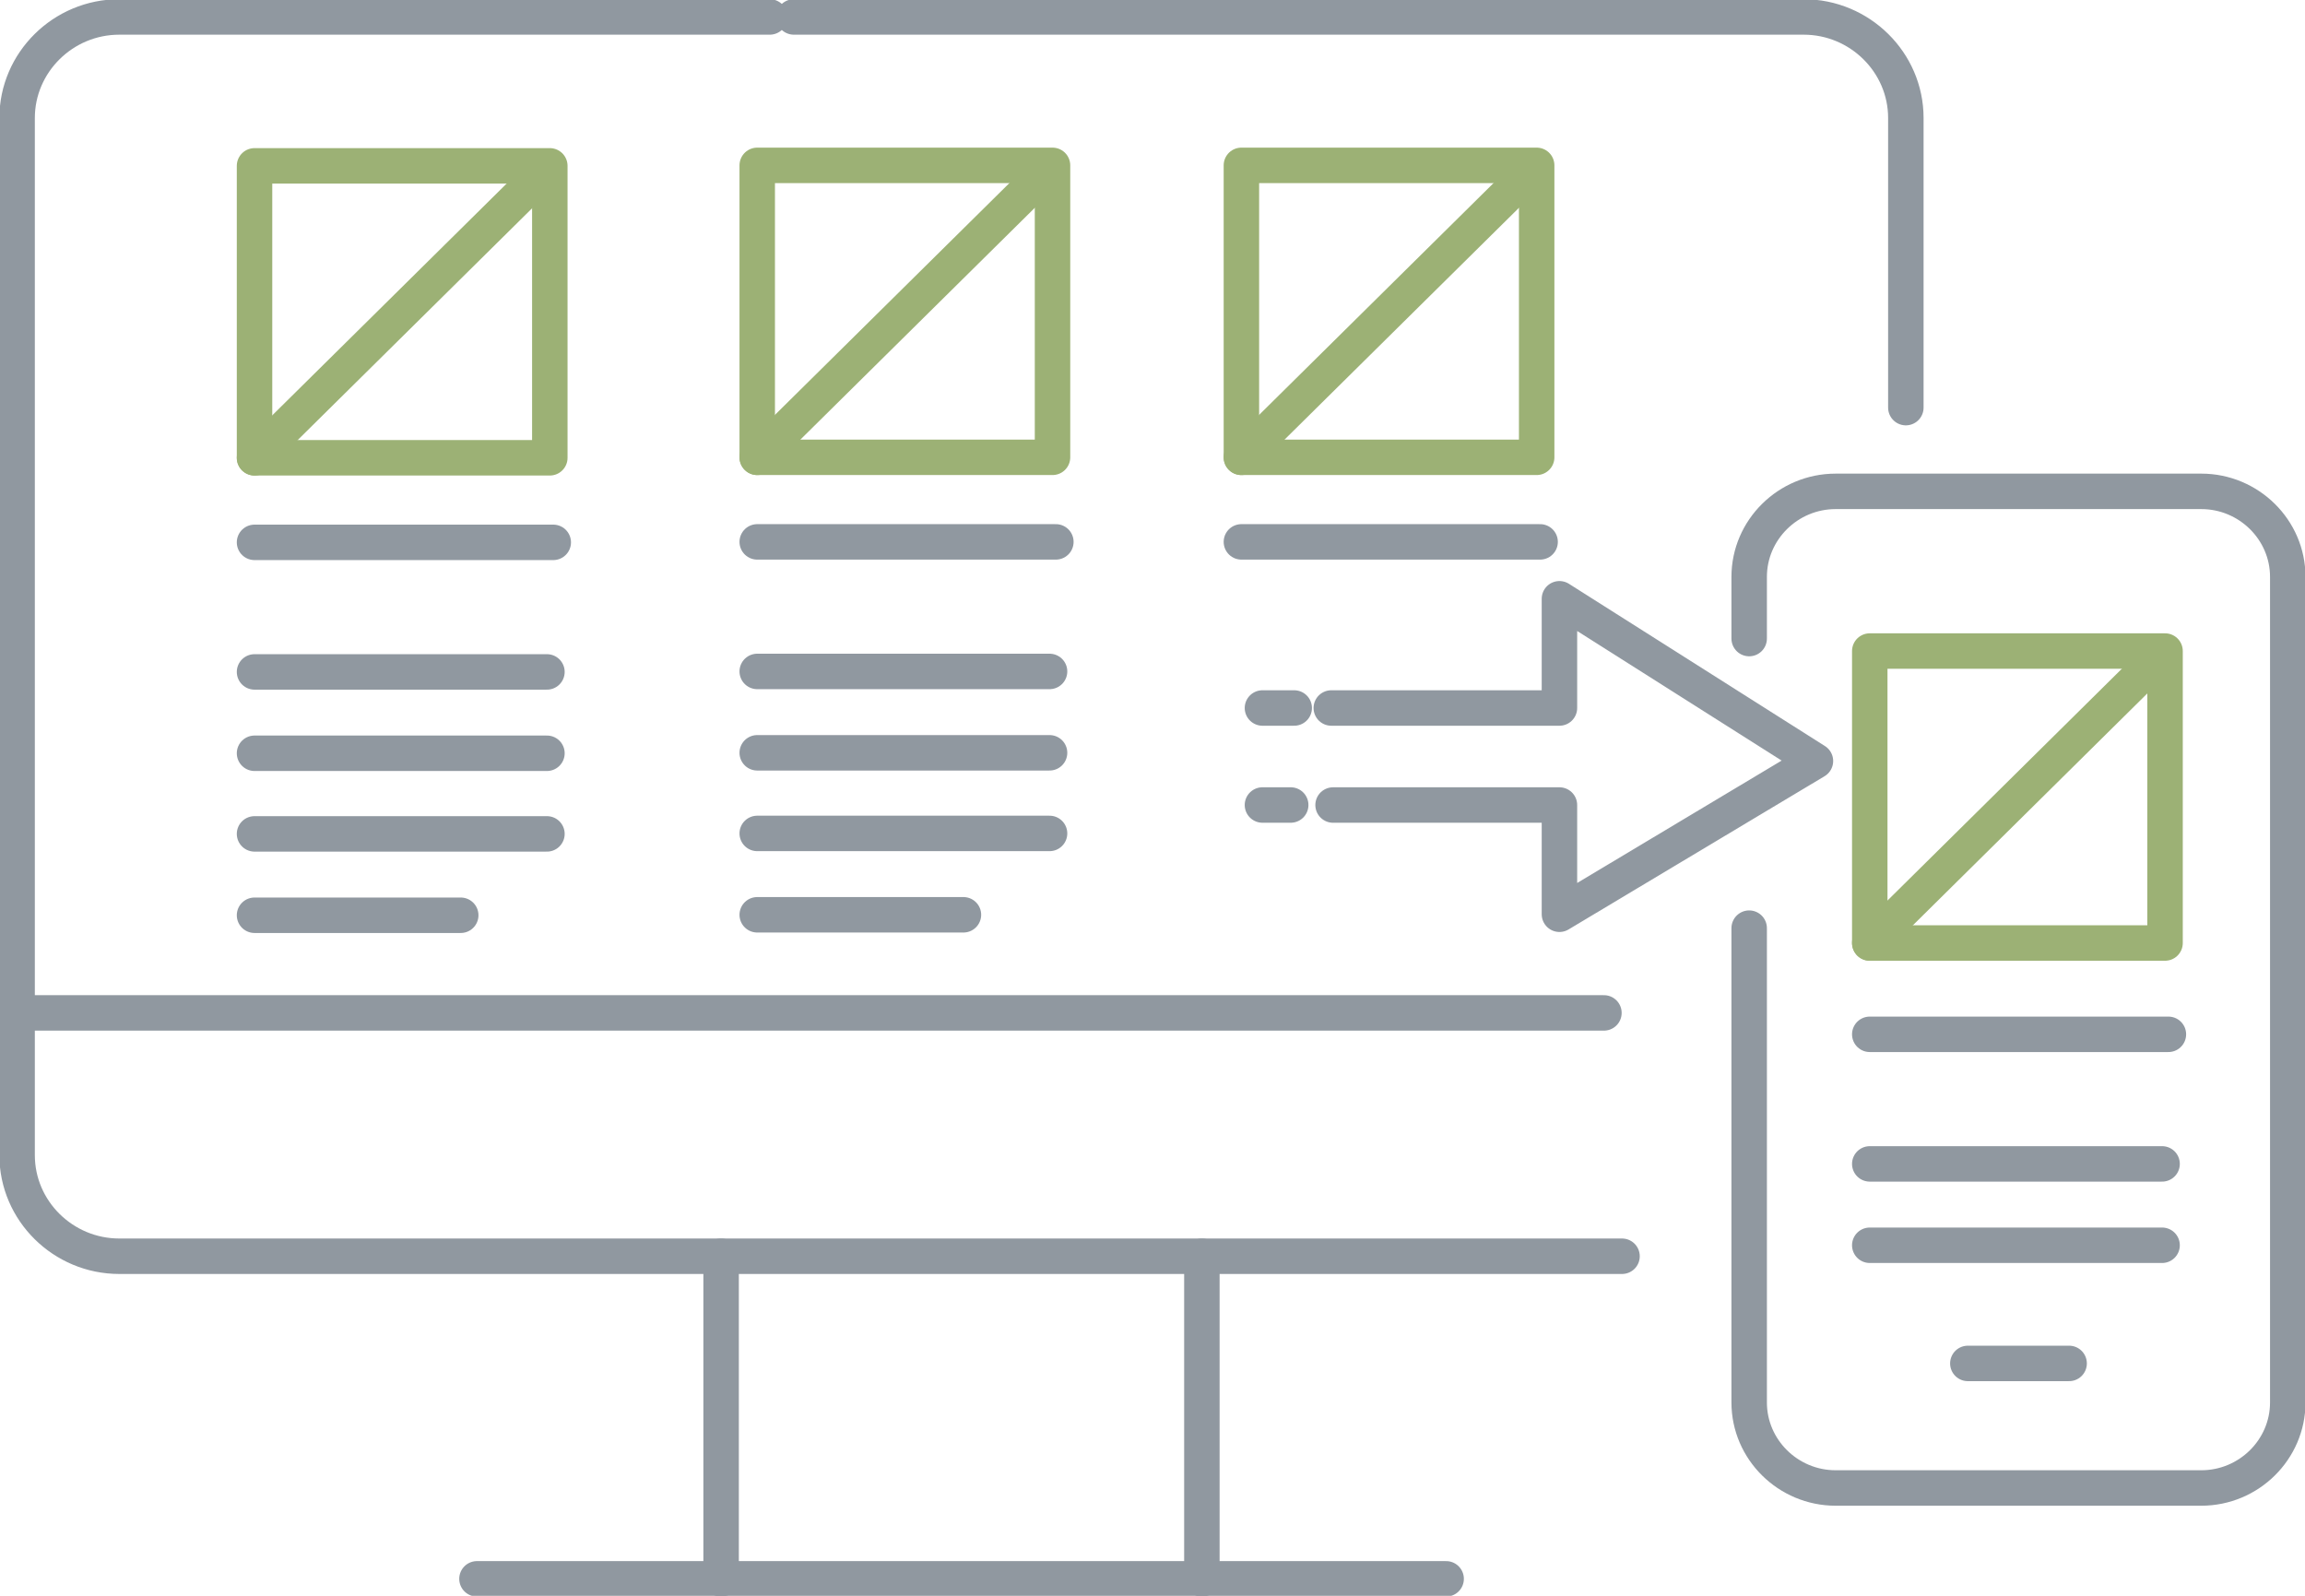 <svg width="130" height="90" viewBox="0 0 130 90" fill="none" xmlns="http://www.w3.org/2000/svg">
<g clip-path="url(#clip0_1129_4771)">
<path d="M98.652 52.346V79.098C98.652 81.752 100.849 83.92 103.529 83.92H124.151C126.835 83.92 129.028 81.748 129.028 79.098V32.534C129.028 29.88 126.831 27.712 124.151 27.712H103.529C100.845 27.712 98.652 29.884 98.652 32.534V36.014" stroke="#9098A0" stroke-width="2" stroke-linecap="round" stroke-linejoin="round"/>
<path d="M116.697 76.895H110.984" stroke="#9098A0" stroke-width="2" stroke-linecap="round" stroke-linejoin="round"/>
<path d="M91.481 70.85H6.728C3.56 70.85 0.965 68.288 0.965 65.152V6.654C0.965 3.522 3.556 0.956 6.728 0.956H43.415" stroke="#9098A0" stroke-width="2" stroke-linecap="round" stroke-linejoin="round"/>
<path d="M44.772 0.956H101.725C104.893 0.956 107.488 3.518 107.488 6.654V22.989" stroke="#9098A0" stroke-width="2" stroke-linecap="round" stroke-linejoin="round"/>
<path d="M0.965 57.126H90.46" stroke="#9098A0" stroke-width="2" stroke-linecap="round" stroke-linejoin="round"/>
<path d="M26.9 89.044H81.561" stroke="#9098A0" stroke-width="2" stroke-linecap="round" stroke-linejoin="round"/>
<path d="M40.67 70.851V89.045" stroke="#9098A0" stroke-width="2" stroke-linecap="round" stroke-linejoin="round"/>
<path d="M67.785 70.851V89.045" stroke="#9098A0" stroke-width="2" stroke-linecap="round" stroke-linejoin="round"/>
<path d="M72.992 39.93H71.201" stroke="#9098A0" stroke-width="2" stroke-linecap="round" stroke-linejoin="round"/>
<path d="M75.184 45.402H87.951V51.562L102.389 42.92L87.951 33.77V39.93H75.084" stroke="#9098A0" stroke-width="2" stroke-linecap="round" stroke-linejoin="round"/>
<path d="M71.201 45.401H72.795" stroke="#9098A0" stroke-width="2" stroke-linecap="round" stroke-linejoin="round"/>
<path d="M31.009 9.354H14.355V25.819H31.009V9.354Z" stroke="#9CB175" stroke-width="2" stroke-linecap="round" stroke-linejoin="round"/>
<path d="M14.355 25.819L29.783 10.565" stroke="#9CB175" stroke-width="2" stroke-linecap="round" stroke-linejoin="round"/>
<path d="M14.355 30.588H31.203" stroke="#9098A0" stroke-width="2" stroke-linecap="round" stroke-linejoin="round"/>
<path d="M14.355 37.895H30.847" stroke="#9098A0" stroke-width="2" stroke-linecap="round" stroke-linejoin="round"/>
<path d="M14.355 42.483H30.847" stroke="#9098A0" stroke-width="2" stroke-linecap="round" stroke-linejoin="round"/>
<path d="M14.355 47.03H30.847" stroke="#9098A0" stroke-width="2" stroke-linecap="round" stroke-linejoin="round"/>
<path d="M14.355 51.619H25.985" stroke="#9098A0" stroke-width="2" stroke-linecap="round" stroke-linejoin="round"/>
<path d="M122.107 36.718H105.453V53.184H122.107V36.718Z" stroke="#9CB175" stroke-width="2" stroke-linecap="round" stroke-linejoin="round"/>
<path d="M105.453 53.183L120.881 37.926" stroke="#9CB175" stroke-width="2" stroke-linecap="round" stroke-linejoin="round"/>
<path d="M105.453 58.334H122.296" stroke="#9098A0" stroke-width="2" stroke-linecap="round" stroke-linejoin="round"/>
<path d="M105.453 65.642H121.94" stroke="#9098A0" stroke-width="2" stroke-linecap="round" stroke-linejoin="round"/>
<path d="M105.453 70.231H121.94" stroke="#9098A0" stroke-width="2" stroke-linecap="round" stroke-linejoin="round"/>
<path d="M59.361 9.326H42.707V25.792H59.361V9.326Z" stroke="#9CB175" stroke-width="2" stroke-linecap="round" stroke-linejoin="round"/>
<path d="M42.707 25.793L58.135 10.539" stroke="#9CB175" stroke-width="2" stroke-linecap="round" stroke-linejoin="round"/>
<path d="M42.707 30.561H59.55" stroke="#9098A0" stroke-width="2" stroke-linecap="round" stroke-linejoin="round"/>
<path d="M86.667 9.326H70.014V25.792H86.667V9.326Z" stroke="#9CB175" stroke-width="2" stroke-linecap="round" stroke-linejoin="round"/>
<path d="M70.014 25.793L85.441 10.539" stroke="#9CB175" stroke-width="2" stroke-linecap="round" stroke-linejoin="round"/>
<path d="M70.014 30.561H86.861" stroke="#9098A0" stroke-width="2" stroke-linecap="round" stroke-linejoin="round"/>
<path d="M42.707 37.868H59.194" stroke="#9098A0" stroke-width="2" stroke-linecap="round" stroke-linejoin="round"/>
<path d="M42.707 42.457H59.194" stroke="#9098A0" stroke-width="2" stroke-linecap="round" stroke-linejoin="round"/>
<path d="M42.707 47.004H59.194" stroke="#9098A0" stroke-width="2" stroke-linecap="round" stroke-linejoin="round"/>
<path d="M42.707 51.593H54.337" stroke="#9098A0" stroke-width="2" stroke-linecap="round" stroke-linejoin="round"/>
</g>
<defs>
<clipPath id="clip0_1129_4771">
<rect width="130" height="90" fill="white"/>
</clipPath>
</defs>
</svg>
